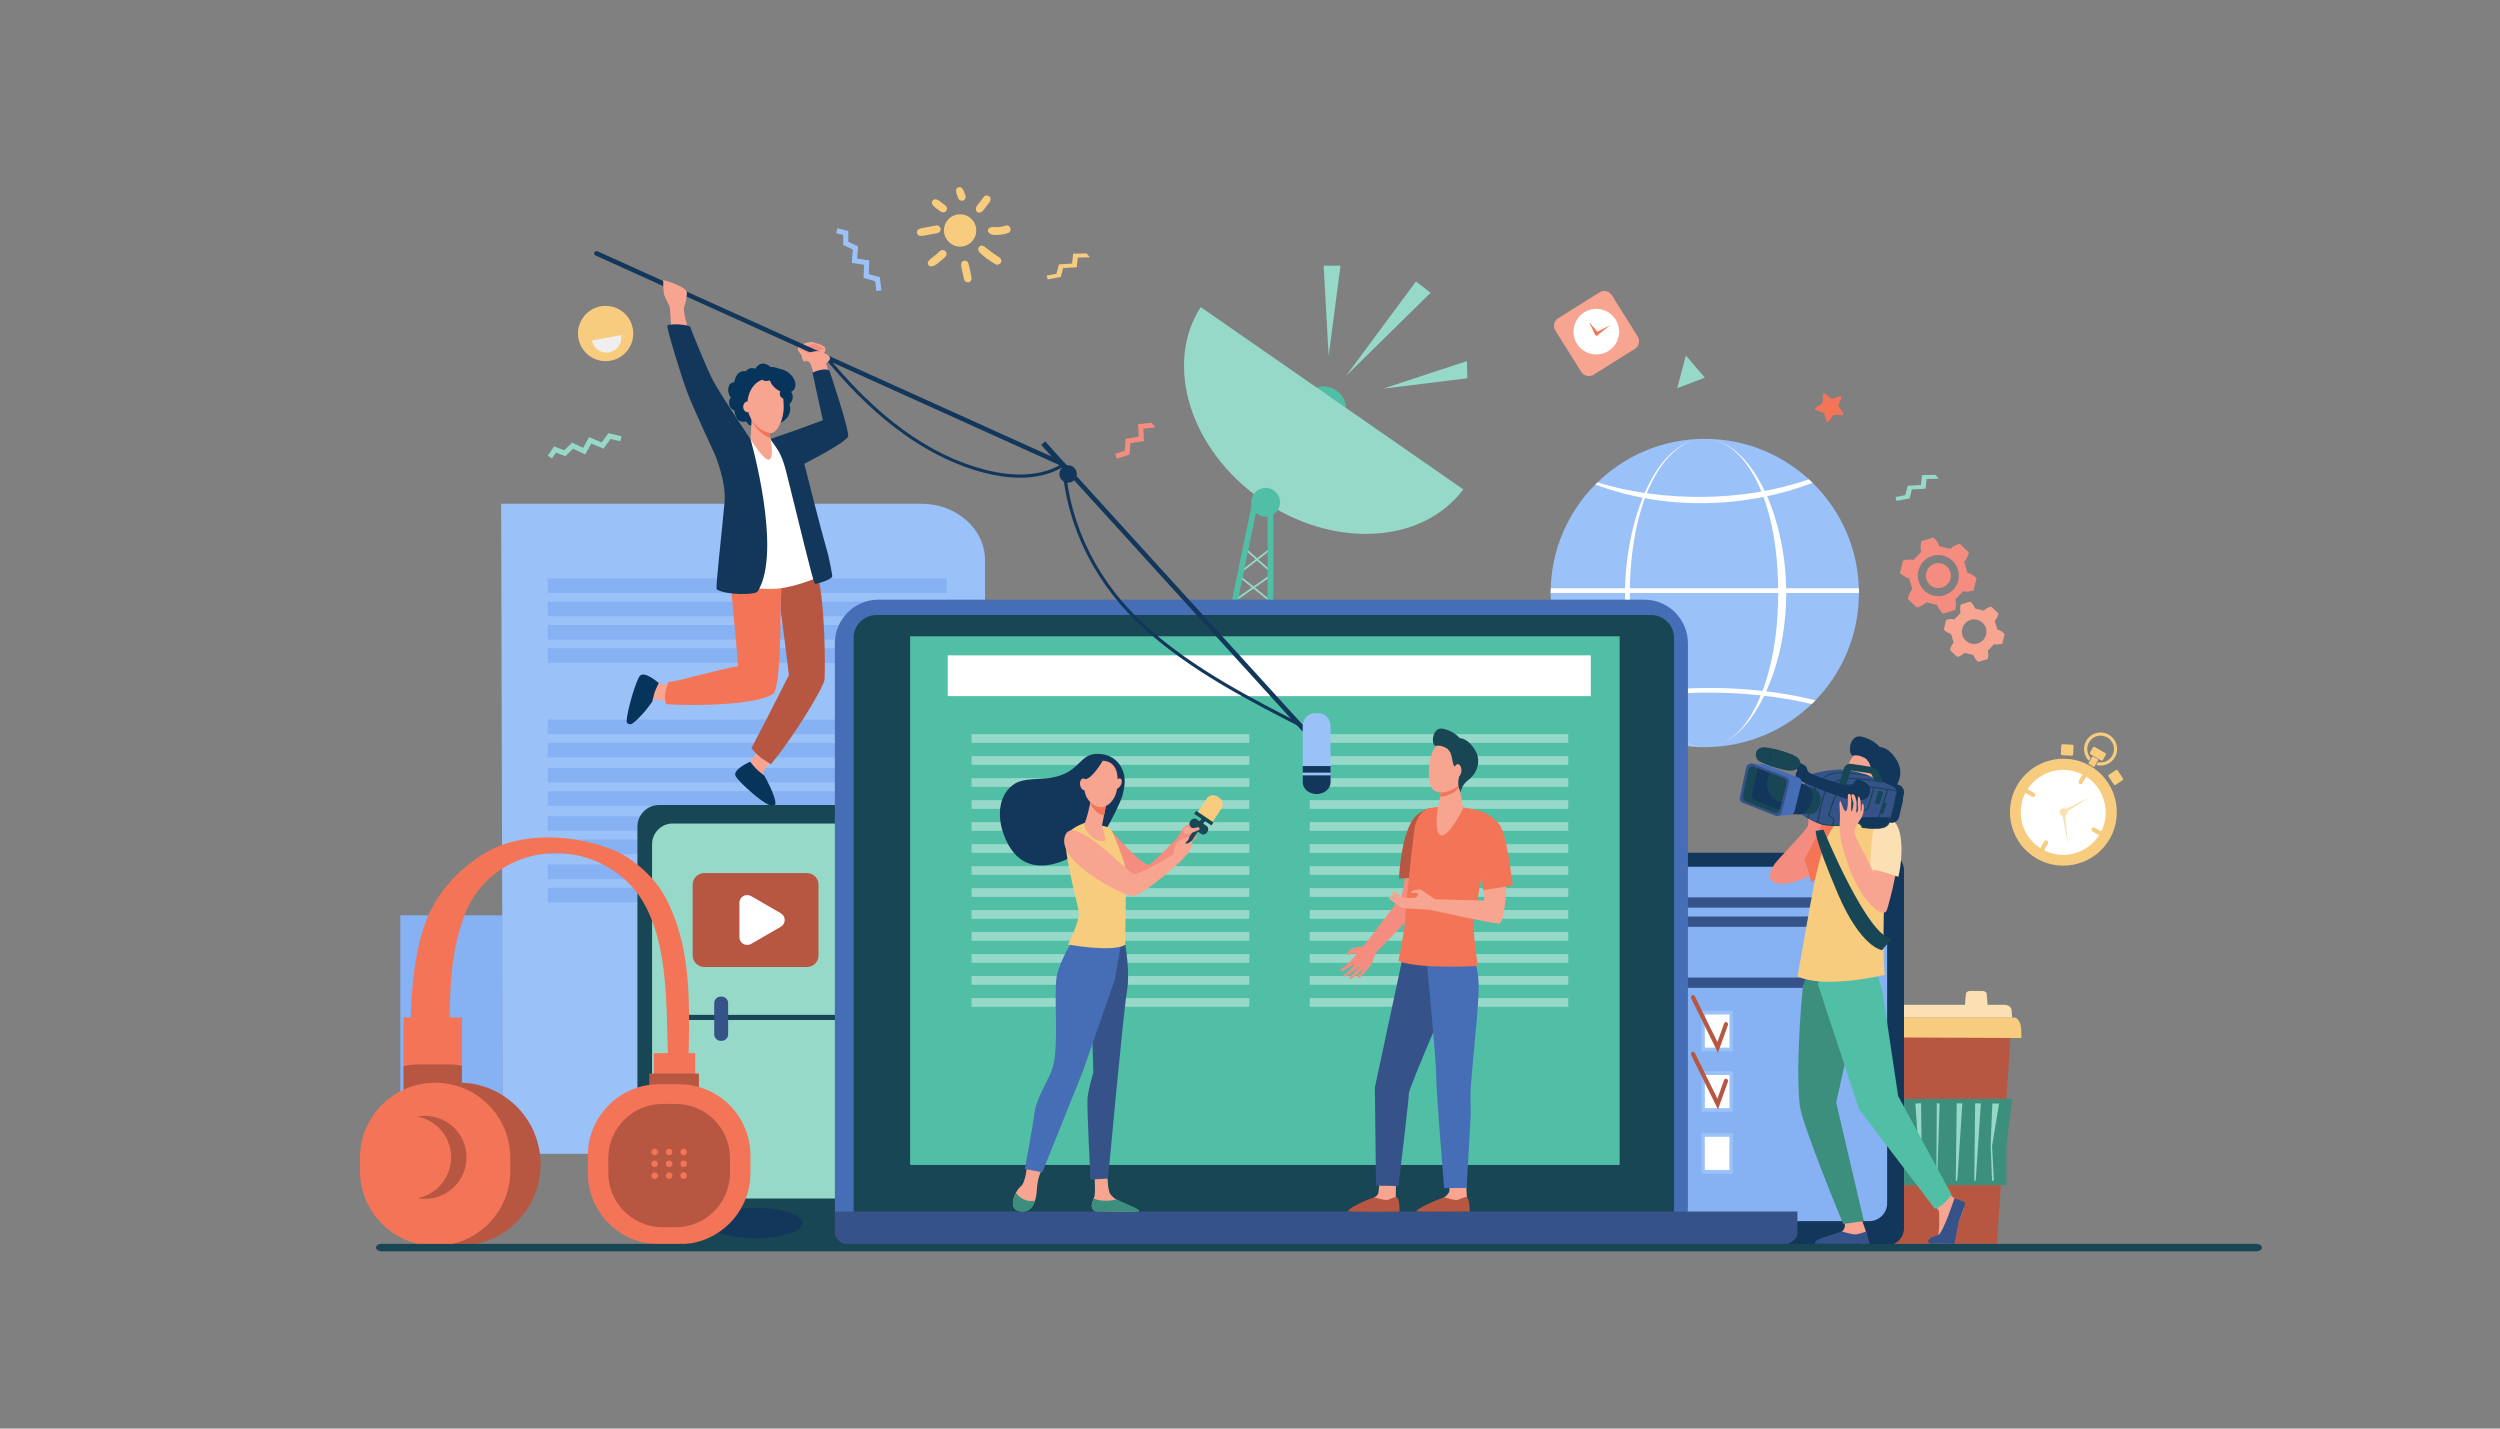 <?xml version="1.0" encoding="UTF-8"?> <!-- Generator: Adobe Illustrator 25.1.0, SVG Export Plug-In . SVG Version: 6.00 Build 0) --> <svg xmlns="http://www.w3.org/2000/svg" xmlns:xlink="http://www.w3.org/1999/xlink" version="1.2" id="Layer_1" x="0px" y="0px" viewBox="0 0 3500 2000" overflow="visible" xml:space="preserve"><rect x="0" y="0" width="3500" height="2000" fill="#808080" stroke="none"/> <g> <g> <g> <polygon fill="#B75742" points="2795.8,1741.3 2640,1741.3 2619.6,1430.7 2816.1,1430.7 "></polygon> <polygon fill="#3C8F7C" points="2809,1659.2 2627.7,1659.2 2628.3,1607 2619.6,1538.4 2817,1538.4 2809,1603.7 "></polygon> <g> <path fill="#F7CC7F" d="M2830,1453.2l-224.3-1l0.6-11.9c0.4-9,4.8-15.8,10-15.8h203.3c5.2,0,9.5,6.9,10,15.8L2830,1453.2z"></path> <path fill="#FAE0B2" d="M2817,1424.5h-199.5l0.7-10.4c0.3-4.1,4.7-7.4,10.1-7.4h177.8c5.4,0,9.8,3.2,10.1,7.4L2817,1424.5z"></path> </g> </g> <polygon fill="#96D9C9" points="2639.1,1544.9 2629.7,1544.9 2639.5,1604.3 2637,1653 2639.5,1653 2641.5,1603.1 "></polygon> <polygon fill="#96D9C9" points="2655.2,1544.9 2662.4,1653 2664.4,1653 2663.2,1544.6 "></polygon> <polygon fill="#96D9C9" points="2681.6,1544.9 2688.7,1653 2690.8,1653 2689.5,1544.6 "></polygon> <polygon fill="#96D9C9" points="2789.3,1544.9 2798.7,1544.9 2788.9,1604.3 2791.4,1653 2788.9,1653 2786.9,1603.1 "></polygon> <polygon fill="#96D9C9" points="2773.2,1544.9 2766,1653 2764,1653 2765.2,1544.6 "></polygon> <polygon fill="#96D9C9" points="2747.3,1544.9 2740.2,1653 2738.1,1653 2739.4,1544.6 "></polygon> <polygon fill="#96D9C9" points="2715.5,1544.9 2711.9,1653 2710.9,1653 2711.5,1544.6 "></polygon> <path fill="#FAE0B2" d="M2783.5,1416.4h-33.4l2.2-25.3c0.2-2.2,2.9-3.8,6.2-3.8h16.6c3.3,0,6,1.7,6.2,3.8L2783.5,1416.4z"></path> </g> <g> <polygon fill="#96D9C9" points="1737.1,802.2 1759.8,784.8 1778.4,801.3 1780.1,799.5 1761.8,783.2 1780,769.2 1778.5,767.2 1759.9,781.5 1743.9,767.3 1742.2,769.2 1757.9,783.1 1735.6,800.2 "></polygon> <polygon fill="#96D9C9" points="1778.5,804.6 1754.9,821 1736.2,806 1734.7,808 1752.7,822.5 1728.3,839.4 1729.7,841.5 1754.8,824.1 1777.6,842.4 1779.1,840.5 1756.9,822.6 1780,806.7 "></polygon> </g> <g> <circle fill="#9BC1F9" cx="2386.7" cy="830.2" r="215.8"></circle> <path fill="#FFFFFF" d="M2500.7,830.2c0,22.1-1.9,44.2-5.9,65.9c-10,56.5-43.6,140.4-100,149.3 c-71.1,10.2-119.7-107.1-119.8-215.2c0.1-89.3,35.7-204.6,103.5-215.2C2445.2,605.5,2500.7,714.5,2500.7,830.2z M2489.5,830.2 c-0.1-191.1-94.6-262.4-157.9-185.1c-37.8,45.8-49.9,125.5-49.9,185.1c0,101.8,36.2,214.9,105.1,215.8c2.7,0,5.4-0.2,8.1-0.6 c56.7-9.1,82.4-92.2,90.4-150.8C2488.2,873.3,2489.5,851.7,2489.5,830.2z"></path> <path fill="#FFFFFF" d="M2537.6,676c-1.7-1.7-3.4-3.3-5.2-4.9c-92.4,32.1-204.9,32-296,4.3c-1,1-2,1.9-2.9,2.9 c1.3,0.5,2.9,1.1,4.7,1.7c-0.2-0.1,34.1,13.3,78.9,19.9c55,8.1,117,5.8,177.4-10.1c11.3-3,6.6-1.7,22.8-6.7 c-0.1,0,1.4-0.5,13.5-4.6C2530.7,678.5,2533.2,677.7,2537.6,676z"></path> <path fill="#FFFFFF" d="M2343.6,965c-39.1,3-75.7,9.6-108.4,18.9c1.4,1.4,2.8,2.7,4.2,4c66.3-16.9,146.6-23,226.8-14.2 c24.6,2.7,48.2,6.7,70.3,12c1.8-1.7,3.6-3.5,5.3-5.3C2483,965.9,2413.9,959.8,2343.6,965z"></path> <path fill="#FFFFFF" d="M2171.1,823.6c-0.1,2.2-0.1,4.4-0.1,6.6h431.6c0-2.2,0-4.4-0.1-6.6H2171.1z"></path> </g> <g> <circle fill="#50BFA5" cx="1853.1" cy="572.4" r="31.3"></circle> <path fill="#96D9C9" d="M1766.2,699.6c99.8,69.3,225,62.4,282.4-14.5L1681,429.9C1629,510.7,1666.3,630.3,1766.2,699.6z"></path> <circle fill="#50BFA5" cx="1771.9" cy="703.2" r="20.2"></circle> <g> <polygon fill="#50BFA5" points="1716.4,920.9 1708.5,919.2 1754.9,694.8 1782.6,694.8 1782.6,920.1 1774.6,920.1 1774.6,702.9 1761.4,702.9 "></polygon> </g> </g> <g> <path fill="#86B1F2" d="M560.4,1281.5v289.4c0,24.5,32.1,44.4,71.7,44.4c39.6,0,71.7-19.9,71.7-44.4v-289.4H560.4z"></path> <g> <path fill="#9BC1F9" d="M632.1,1615.4h-15.7v-1.7C621.4,1614.7,626.7,1615.4,632.1,1615.4z"></path> <path fill="#9BC1F9" d="M703.8,1546.2c0-14.4-2.2-841-2.2-841h588c49.4,0,89.4,35.3,89.4,78.8v693c0,76.4-64.2,138.3-143.4,138.3 H632.1C671.7,1615.4,703.8,1584.4,703.8,1546.2z"></path> </g> <rect x="766.9" y="809.8" fill="#86B1F2" width="558.6" height="20.4"></rect> <rect x="766.9" y="842.4" fill="#86B1F2" width="558.6" height="20.4"></rect> <rect x="766.9" y="875" fill="#86B1F2" width="558.6" height="20.4"></rect> <rect x="766.9" y="907.6" fill="#86B1F2" width="558.6" height="20.4"></rect> <rect x="766.9" y="1007.4" fill="#86B1F2" width="558.6" height="20.4"></rect> <rect x="766.9" y="1040" fill="#86B1F2" width="558.6" height="20.4"></rect> <rect x="766.9" y="1075" fill="#86B1F2" width="558.6" height="20.4"></rect> <rect x="766.9" y="1107.6" fill="#86B1F2" width="558.6" height="20.4"></rect> <rect x="766.9" y="1142.7" fill="#86B1F2" width="558.6" height="20.4"></rect> <rect x="766.9" y="1175.3" fill="#86B1F2" width="558.6" height="20.4"></rect> <rect x="766.9" y="1210.3" fill="#86B1F2" width="558.6" height="20.4"></rect> <rect x="766.9" y="1242.9" fill="#86B1F2" width="558.6" height="20.4"></rect> </g> <g> <path fill="#13375B" d="M2641,1193.8h-324.8c-13.6,0-24.6,11-24.6,24.6v500.8c0,13.6,11,24.6,24.6,24.6H2641 c13.6,0,24.6-11,24.6-24.6v-500.8C2665.7,1204.9,2654.6,1193.8,2641,1193.8z"></path> <path fill="#86B1F2" d="M2319.8,1238.4v446.2c0,13.8,11.2,25,25,25H2617c13.8,0,25-11.2,25-25v-446.2c0-13.8-11.2-25-25-25h-272.2 C2331,1213.4,2319.8,1224.6,2319.8,1238.4z"></path> <g> <g> <rect x="2382.2" y="1415.1" fill="#9BC1F9" width="43.6" height="56.7"></rect> <rect x="2386.8" y="1420.3" fill="#FFFFFF" width="34.5" height="46.4"></rect> </g> <g> <rect x="2382.2" y="1499.8" fill="#9BC1F9" width="43.6" height="56.7"></rect> <rect x="2386.8" y="1505" fill="#FFFFFF" width="34.5" height="46.4"></rect> </g> <g> <rect x="2382.2" y="1586.4" fill="#9BC1F9" width="43.6" height="56.7"></rect> <rect x="2386.7" y="1591.5" fill="#FFFFFF" width="34.5" height="46.4"></rect> </g> <path fill="#B75742" d="M2368.9,1393.5c1.4-0.9,3.1-0.3,3.9,1.3l31.6,64.1l9.3-26c0.6-1.7,2.3-2.5,3.7-1.8 c1.5,0.7,2.2,2.6,1.6,4.2l-13.8,38.6l-37.5-76C2367,1396.4,2367.5,1394.4,2368.9,1393.5z"></path> <path fill="#B75742" d="M2368.9,1472.8c1.4-0.9,3.1-0.3,3.9,1.3l31.6,64.1l9.3-26c0.6-1.7,2.3-2.5,3.7-1.8 c1.5,0.7,2.2,2.6,1.6,4.2l-13.8,38.6l-37.5-76C2367,1475.7,2367.5,1473.7,2368.9,1472.8z"></path> </g> <rect x="2335" y="1256.3" fill="#355389" width="294.5" height="14.4"></rect> <rect x="2335" y="1283.1" fill="#355389" width="294.5" height="14.4"></rect> <rect x="2332.3" y="1368.6" fill="#355389" width="294.5" height="14.4"></rect> </g> <g> <g> <path fill="#184655" d="M922.7,1743.4h265.1c16.7,0,30.3-13.6,30.3-30.3v-555.8c0-16.7-13.6-30.3-30.3-30.3H922.7 c-16.7,0-30.3,13.6-30.3,30.3v555.8C892.4,1729.8,906,1743.4,922.7,1743.4z"></path> <path fill="#96D9C9" d="M1202.4,1648.9v-467c0-16-13-29-29-29H941.9c-16,0-29,13-29,29v467c0,16,13,29,29,29h231.4 C1189.4,1677.8,1202.4,1664.9,1202.4,1648.9z"></path> <ellipse fill="#13375B" cx="1057.7" cy="1712.3" rx="65.9" ry="21.2"></ellipse> </g> <path fill="#B75742" d="M1129.7,1353.8H985.9c-9,0-16.2-7.3-16.2-16.2v-99.1c0-9,7.3-16.2,16.2-16.2h143.8c9,0,16.2,7.3,16.2,16.2 v99.1C1146,1346.5,1138.7,1353.8,1129.7,1353.8z"></path> <rect x="936.5" y="1420.8" fill="#184655" width="246.9" height="7.2"></rect> <path fill="#355389" d="M1010.2,1457.2h-1.1c-5.1,0-9.2-4.1-9.2-9.2v-43.6c0-5.1,4.1-9.2,9.2-9.2h1.1c5.1,0,9.2,4.1,9.2,9.2v43.6 C1019.5,1453.1,1015.3,1457.2,1010.2,1457.2z"></path> <path fill="#FFFFFF" d="M1093.2,1278.6l-41.7-24.1c-7.2-4.2-16.3,1-16.3,9.4v48.2c0,8.3,9,13.6,16.3,9.4l41.7-24.1 C1100.4,1293.2,1100.4,1282.8,1093.2,1278.6z"></path> </g> <g> <path fill="#466EB6" d="M2301.8,1751H1230c-33.8,0-61.2-27.4-61.2-61.2V900.7c0-33.8,27.4-61.2,61.2-61.2h1071.9 c33.8,0,61.2,27.4,61.2,61.2v789.1C2363,1723.6,2335.6,1751,2301.8,1751z"></path> <path fill="#184655" d="M2311.5,1723.5H1227.2c-17.8,0-32.2-14.4-32.2-32.2V893.2c0-17.8,14.4-32.2,32.2-32.2h1084.3 c17.8,0,32.2,14.4,32.2,32.2v798.1C2343.7,1709.1,2329.3,1723.5,2311.5,1723.5z"></path> <path fill="#355389" d="M1168.8,1696.1v30.9c0,13.2,28.5,24,63.6,24h1220.4c35.1,0,63.6-10.7,63.6-24v-30.9H1168.8z"></path> <rect x="1274.2" y="890.8" fill="#50BFA5" width="993.3" height="740.1"></rect> <rect x="1326.8" y="917.5" fill="#FFFFFF" width="900.3" height="57.1"></rect> <rect x="1360.2" y="1027.8" fill="#96D9C9" width="388.9" height="12.2"></rect> <rect x="1833.6" y="1027.8" fill="#96D9C9" width="362" height="12.2"></rect> <rect x="1360.2" y="1058.6" fill="#96D9C9" width="388.9" height="12.2"></rect> <rect x="1833.6" y="1058.6" fill="#96D9C9" width="362" height="12.2"></rect> <rect x="1360.2" y="1089.4" fill="#96D9C9" width="388.9" height="12.2"></rect> <rect x="1833.6" y="1089.4" fill="#96D9C9" width="362" height="12.2"></rect> <rect x="1360.2" y="1120.2" fill="#96D9C9" width="388.9" height="12.2"></rect> <rect x="1833.6" y="1120.2" fill="#96D9C9" width="362" height="12.2"></rect> <rect x="1833.6" y="1151" fill="#96D9C9" width="362" height="12.2"></rect> <rect x="1360.2" y="1151" fill="#96D9C9" width="388.9" height="12.2"></rect> <rect x="1360.2" y="1181.8" fill="#96D9C9" width="388.9" height="12.2"></rect> <rect x="1833.6" y="1181.8" fill="#96D9C9" width="362" height="12.2"></rect> <rect x="1360.2" y="1212.6" fill="#96D9C9" width="388.9" height="12.2"></rect> <rect x="1833.6" y="1212.6" fill="#96D9C9" width="362" height="12.2"></rect> <rect x="1360.2" y="1243.4" fill="#96D9C9" width="388.9" height="12.2"></rect> <rect x="1833.6" y="1243.4" fill="#96D9C9" width="362" height="12.2"></rect> <rect x="1360.2" y="1274.1" fill="#96D9C9" width="388.9" height="12.2"></rect> <rect x="1833.6" y="1274.1" fill="#96D9C9" width="362" height="12.2"></rect> <rect x="1360.2" y="1304.9" fill="#96D9C9" width="388.9" height="12.2"></rect> <rect x="1833.6" y="1304.9" fill="#96D9C9" width="362" height="12.2"></rect> <rect x="1833.6" y="1335.7" fill="#96D9C9" width="362" height="12.2"></rect> <rect x="1360.2" y="1335.7" fill="#96D9C9" width="388.9" height="12.2"></rect> <rect x="1360.2" y="1366.5" fill="#96D9C9" width="388.9" height="12.2"></rect> <rect x="1833.6" y="1366.5" fill="#96D9C9" width="362" height="12.2"></rect> <rect x="1833.6" y="1397.3" fill="#96D9C9" width="362" height="12.2"></rect> <rect x="1360.2" y="1397.3" fill="#96D9C9" width="388.9" height="12.2"></rect> </g> <path fill="#F47458" d="M2542,574c-0.6-0.2-1-0.7-1.1-1.4c-0.1-0.6,0.2-1.3,0.7-1.6l10.2-6.7l0.2-12.2c0-0.6,0.4-1.2,1-1.5 s1.3-0.2,1.8,0.2l9.5,7.6l11.7-3.5c0.6-0.2,1.3,0,1.7,0.5s0.6,1.1,0.3,1.7l-4.3,11.4l7,10c0.4,0.5,0.4,1.2,0.1,1.8 c-0.3,0.6-0.9,0.9-1.5,0.9l-12.2-0.5l-7.3,9.7c-0.4,0.5-1,0.8-1.6,0.6c-0.6-0.1-1.1-0.6-1.3-1.2l-3.2-11.7L2542,574z"></path> <polygon fill="#96D9C9" points="775.8,624.9 789.9,630.4 801,619.7 816.4,627 824.7,611.9 842.4,619.4 851.8,606.5 870.1,610.8 868.4,617.8 854.8,614.5 844.9,628.1 827.8,620.9 819.3,636.2 802.4,628.2 791.5,638.6 778.4,633.6 772.7,641.9 766.9,637.9 "></polygon> <polygon fill="#9BC1F9" points="1187.7,323.3 1187.5,338.4 1201.4,345.1 1200,362 1217,364.6 1216.3,383.8 1231.7,388 1234,406.6 1227,407.5 1225.2,393.6 1209,389.1 1209.7,370.6 1192.4,368.1 1193.9,349.4 1180.4,342.9 1180.5,328.9 1170.7,326.5 1172.4,319.6 "></polygon> <g> <path fill="#F7CC7F" d="M1321.6,324.2c-0.9-12.5,8.5-23.3,21-24.1c12.5-0.9,23.3,8.5,24.1,21c0.9,12.5-8.5,23.3-21,24.1 C1333.3,346.1,1322.5,336.6,1321.6,324.2z"></path> <g> <path fill="#F7CC7F" d="M1360,388.1c-1.4-6.6-2.2-13.6-4.4-19.9c-1.9-5.4-10.4-3.8-10,2.1c0.5,7.2,2.8,14.4,4.3,21.4 c0.6,2.8,4.4,4.2,6.9,3.3C1359.7,393.9,1360.6,391,1360,388.1L1360,388.1z"></path> </g> <g> <path fill="#F7CC7F" d="M1398.8,360.1c-7.5-4.4-14-9.9-21-15.1c-5.4-4.1-11.2,2.9-6.8,7.8c6.4,7,14.8,12.4,22.9,17.2 c2.6,1.5,6.1,0,7.4-2.5C1402.7,364.6,1401.4,361.6,1398.8,360.1L1398.8,360.1z"></path> </g> <g> <path fill="#F7CC7F" d="M1384.6,319.5c-1.7,1.4-2,3.3-1,5.2c2.5,4.6,9,4.4,13.6,4.2c4.8-0.2,9.5-1.1,14.1-2.7 c6.7-2.3,3.1-12.6-3.6-10.3C1394.5,320.4,1389.5,315.6,1384.6,319.5z"></path> </g> <g> <path fill="#F7CC7F" d="M1377.4,275.5c-6.6,9.6-12,12.9-11.1,18.2c0.5,3.1,2.9,4.6,5.9,3.9c3.5-0.8,5.5-4.6,7.6-7.2 c2-2.5,4-5.1,5.8-7.7c1.6-2.4,1.9-5.6-0.5-7.7C1383,273.2,1379,273.1,1377.4,275.5L1377.4,275.5z"></path> </g> <g> <path fill="#F7CC7F" d="M1351.7,273.8c-2.1-5.8-2.6-8-5.3-10.7c-2.4-2.4-7.4-0.9-7.7,2.6c-0.4,4.1,0.5,5.6,2.7,11.7 c1,2.8,4.2,4.3,7,3.4C1351.1,279.9,1352.7,276.6,1351.7,273.8L1351.7,273.8z"></path> </g> <g> <path fill="#F7CC7F" d="M1324,288c-9.5-7.2-11.4-9.2-15.2-8.9c-2.2,0.2-4.6,2.3-4.2,4.8c0.9,4.6,3.5,5.8,12.3,12.2 c2.3,1.7,5.6,1.8,7.6-0.5C1326.3,293.5,1326.3,289.7,1324,288L1324,288z"></path> </g> <g> <path fill="#F7CC7F" d="M1285.8,321.1c-3.7,2-2.2,8.5,1.8,9c3.9,0.5,5.4-0.1,24.2-3.6c2.9-0.5,5.3-2.7,5.1-5.8 c-0.2-2.7-2.9-5.6-5.8-5.1C1291.5,319.1,1289.6,319.1,1285.8,321.1z"></path> </g> <g> <path fill="#F7CC7F" d="M1315.4,351.9c-10.3,10-11.8,8.2-15.9,14.4c-1.9,2.8,1.2,7.3,4.5,6.7c4.2-0.8,5.3-1.5,10.7-5.8 c3.2-2.5,6.2-5.2,9.1-8c2.2-2.1,1.6-6-0.5-7.8C1320.8,349.3,1317.5,349.8,1315.4,351.9L1315.4,351.9z"></path> </g> </g> <polygon fill="#F48C7F" points="1612,591.8 1593.3,593.9 1594.2,611.3 1575.9,614.3 1574.7,631 1561.3,635.4 1563.6,642.2 1581.4,636.3 1582.6,620.4 1601.6,617.4 1600.7,600.2 1617.6,598.3 "></polygon> <polygon fill="#F7CC7F" points="1521.1,354.7 1502.4,355.2 1501,369 1482.5,370.1 1479.1,383.2 1465.4,385.8 1466.7,391.2 1485.1,387.7 1488.3,375.3 1507.5,374.2 1508.9,360.6 1525.9,360.2 "></polygon> <polygon fill="#96D9C9" points="2709.4,664.7 2690.7,665.2 2689.3,679 2670.8,680.1 2667.4,693.2 2653.7,695.8 2655,701.2 2673.4,697.8 2676.6,685.3 2695.8,684.2 2697.2,670.6 2714.2,670.2 "></polygon> <polygon fill="#96D9C9" points="2360.3,497.8 2348.1,543.4 2386.8,528.7 "></polygon> <g> <path fill="#F7CC7F" d="M2851.5,1202c-35.8-20.5-48.2-66.4-27.7-102.2c20.5-35.8,66.4-48.2,102.2-27.7s48.2,66.4,27.7,102.2 C2933.1,1210.1,2887.3,1222.6,2851.5,1202z"></path> <ellipse transform="matrix(0.206 -0.979 0.979 0.206 1180.685 3729.513)" fill="#F7CC7F" cx="2888.6" cy="1137.2" rx="72.9" ry="72.9"></ellipse> <ellipse fill="#FFFFFF" cx="2888.5" cy="1137.3" rx="59.5" ry="59.5"></ellipse> <path fill="#FFFFFF" d="M2860.6,1186.1c-27-15.5-36.3-50-20.9-77s50-36.3,77-20.9c27,15.5,36.3,50,20.9,77 S2887.6,1201.5,2860.6,1186.1z"></path> <g> <path fill="#F7CC7F" d="M2847.9,1110.2l-8.8-5c-1.4-0.8-3.3-0.3-4.1,1.1s-0.3,3.3,1.1,4.1l8.8,5c1.4,0.8,3.3,0.3,4.1-1.1 S2849.3,1111,2847.9,1110.2z"></path> <path fill="#F7CC7F" d="M2865.9,1176.9c-1.4-0.8-3.3-0.3-4.1,1.1l-5,8.8c-0.8,1.4-0.3,3.3,1.1,4.1c1.4,0.8,3.3,0.3,4.1-1.1l5-8.8 C2867.8,1179.5,2867.3,1177.7,2865.9,1176.9z"></path> <path fill="#F7CC7F" d="M2941.3,1163.8l-8.8-5c-1.4-0.8-3.3-0.3-4.1,1.1s-0.3,3.3,1.1,4.1l8.8,5c1.4,0.8,3.3,0.3,4.1-1.1 C2943.3,1166.5,2942.8,1164.7,2941.3,1163.8z"></path> <path fill="#F7CC7F" d="M2919.5,1083.4c-1.4-0.8-3.3-0.3-4.1,1.1l-5,8.8c-0.8,1.4-0.3,3.3,1.1,4.1s3.3,0.3,4.1-1.1l5-8.8 C2921.5,1086.1,2921,1084.2,2919.5,1083.4z"></path> </g> <g> <path fill="#F7CC7F" d="M2952.4,1084.6l9.9-6.5c0.8-0.5,1.9-0.3,2.4,0.5l7.5,11.3c0.5,0.8,0.3,1.9-0.5,2.4l-9.9,6.5 c-0.8,0.5-1.9,0.3-2.4-0.5l-7.5-11.3C2951.4,1086.3,2951.6,1085.2,2952.4,1084.6z"></path> </g> <g> <path fill="#F7CC7F" d="M2902.4,1056.3l0.6-11.8c0.1-1-0.7-1.8-1.7-1.9l-13.6-0.7c-1-0.1-1.8,0.7-1.9,1.7l-0.6,11.8 c-0.1,1,0.7,1.8,1.7,1.9l13.6,0.7C2901.5,1058,2902.4,1057.2,2902.4,1056.3z"></path> </g> <g> <path fill="#F7CC7F" d="M2926.6,1056c-0.8-0.5-1.1-1.5-0.6-2.3l4.2-7.4c0.5-0.8,1.5-1.1,2.3-0.6l15.1,8.7 c0.8,0.5,1.1,1.5,0.6,2.3l-4.2,7.4c-0.5,0.8-1.5,1.1-2.3,0.6L2926.6,1056z"></path> <path fill="#F7CC7F" d="M2926.9,1061.1c-5.2-5.9-6.4-14.6-2.3-21.8c5.2-9,16.6-12.1,25.6-6.9s12.1,16.6,6.9,25.6 c-4.1,7.2-12.3,10.6-20,9l-2.3,4c9.9,2.7,20.8-1.5,26.1-10.8c6.4-11.1,2.5-25.3-8.6-31.6c-11.1-6.4-25.3-2.5-31.6,8.6 c-5.3,9.3-3.5,20.8,3.8,28L2926.9,1061.1z"></path> <path fill="#F7CC7F" d="M2926.7,1070.9c1.8,1,3.5,2.1,5.1,3.2l6.1-10.7l-8.3-4.8l-6,10.5 C2924.6,1069.7,2925.7,1070.3,2926.7,1070.9z"></path> </g> <g> <path fill="#FAE0B2" d="M2893.6,1139.8c-1.5,2.6-4.9,3.5-7.5,2s-3.5-4.9-2-7.5s4.9-3.5,7.5-2 C2894.2,1133.8,2895.1,1137.1,2893.6,1139.8z"></path> <path fill="#FAE0B2" d="M2928,1114.4l-38.2,24.3c-1,0.6-2.2,0.3-2.9-0.6c-0.6-1-0.3-2.2,0.6-2.9 C2887.7,1135.1,2885.9,1136.1,2928,1114.4z"></path> <path fill="#FAE0B2" d="M2895.2,1182.1l-8.4-44.5c-0.2-1.1,0.5-2.2,1.6-2.4c1.1-0.2,2.2,0.5,2.4,1.6 C2890.8,1137,2890.6,1135,2895.2,1182.1z"></path> <path fill="#FAE0B2" d="M2890.7,1138.2c-0.6,1.1-2,1.4-3.1,0.8s-1.4-2-0.8-3.1c0.6-1.1,2-1.4,3.1-0.8 S2891.4,1137.1,2890.7,1138.2z"></path> </g> </g> <g> <path fill="#F48C7F" d="M2673.1,810.7c-0.2-0.7-0.8-1.3-1.6-1.4c-3.7-0.6-9-4.7-11.5-7.1l4.1-17.3c3.3-1,9.8-2.2,13.4-1.1 c0.7,0.2,1.5,0,2-0.5l9.6-10.1c0.5-0.6,0.7-1.4,0.4-2.1c-1.3-3.5-0.4-10.1,0.4-13.5l17-5.1c2.5,2.3,6.9,7.4,7.7,11 c0.2,0.7,0.7,1.3,1.5,1.5l13.6,3.2c0.7,0.2,1.5-0.1,2-0.7c2.4-2.9,8.6-5.5,11.8-6.4l12.9,12.2c-0.8,3.3-3,9.6-5.7,12.2 c-0.6,0.5-0.8,1.3-0.6,2l4,13.4c0.2,0.7,0.8,1.3,1.6,1.4c3.7,0.6,9,4.7,11.5,7.1l-4.1,17.3c-3.3,1-9.8,2.2-13.4,1.2 c-0.7-0.2-1.5,0-2,0.5l-9.6,10.1c-0.5,0.6-0.7,1.4-0.4,2.1c1.3,3.5,0.4,10.1-0.4,13.5l-17,5.1c-2.5-2.3-6.9-7.4-7.7-11 c-0.2-0.7-0.7-1.3-1.5-1.5l-13.6-3.2c-0.7-0.2-1.5,0.1-2,0.7c-2.4,2.9-8.6,5.5-11.8,6.4l-12.9-12.2c0.8-3.3,3-9.6,5.7-12.2 c0.6-0.5,0.8-1.3,0.6-2L2673.1,810.7z M2709.6,822.9c9.4,2.2,18.8-3.6,21.1-13c2.2-9.4-3.6-18.8-13-21.1 c-9.4-2.2-18.8,3.6-21.1,13C2694.4,811.2,2700.2,820.6,2709.6,822.9z M2707,833.8c15.4,3.7,30.9-5.9,34.6-21.3 s-5.9-30.9-21.3-34.6c-15.4-3.7-30.9,5.9-34.6,21.3C2682.1,814.6,2691.6,830.1,2707,833.8z"></path> <path fill="#F7A491" d="M2749.6,914.7c0.4-0.5,1-0.7,1.6-0.5l10.8,2.6c0.6,0.1,1,0.6,1.2,1.2c0.7,2.9,4.1,6.9,6.1,8.7l13.5-4 c0.7-2.6,1.3-7.9,0.3-10.7c-0.2-0.6-0.1-1.2,0.3-1.6l7.6-8c0.4-0.4,1-0.6,1.6-0.4c2.8,0.9,8-0.1,10.6-0.9l3.3-13.7 c-1.9-1.9-6.2-5.1-9.1-5.6c-0.6-0.1-1.1-0.5-1.3-1.1l-3.2-10.6c-0.2-0.6,0-1.2,0.4-1.6c2.2-2,3.9-7,4.5-9.7l-10.2-9.7 c-2.6,0.7-7.5,2.8-9.4,5.1c-0.4,0.5-1,0.7-1.6,0.5l-10.8-2.6c-0.6-0.1-1-0.6-1.2-1.2c-0.7-2.9-4.1-6.9-6.1-8.7l-13.5,4 c-0.7,2.6-1.3,7.9-0.3,10.7c0.2,0.6,0.1,1.2-0.3,1.6l-7.6,8c-0.4,0.4-1,0.6-1.6,0.4c-2.8-0.9-8,0.1-10.6,0.9l-3.3,13.7 c1.9,1.9,6.2,5.1,9.1,5.6c0.6,0.1,1.1,0.5,1.3,1.1l3.2,10.6c0.2,0.6,0,1.2-0.4,1.6c-2.2,2-3.9,7-4.5,9.7l10.2,9.7 C2742.8,919,2747.7,916.9,2749.6,914.7z M2759.9,901.1c-9.3-2.2-15-11.5-12.8-20.7c2.2-9.3,11.5-15,20.7-12.8 c9.3,2.2,15,11.5,12.8,20.7S2769.2,903.3,2759.9,901.1z"></path> </g> <g> <path fill="#F7A491" d="M2288.8,488.4l-57.8,36.2c-5.9,3.7-13.6,1.9-17.3-4l-36.2-57.8c-3.7-5.9-1.9-13.6,4-17.3l57.8-36.2 c5.9-3.7,13.6-1.9,17.3,4l36.2,57.8C2296.4,477,2294.7,484.7,2288.8,488.4z"></path> <path fill="#FFFFFF" d="M2261.9,447.4c9.4,15,4.8,34.7-10.1,44s-34.7,4.8-44-10.1c-9.4-15-4.8-34.7,10.1-44 C2232.8,427.9,2252.5,432.4,2261.9,447.4z"></path> <path fill="#F47458" d="M2224.7,450.8l12.6,14.7c0.9,1.1,0.8,2.7-0.3,3.6s-2.7,0.8-3.6-0.3c-0.1-0.2-0.3-0.4-0.4-0.6L2224.7,450.8 z"></path> <path fill="#F47458" d="M2234.2,465.6l20.1-10.4l-17.8,14.1c-1,0.8-2.4,0.6-3.1-0.4c-0.8-1-0.6-2.4,0.4-3.1 C2233.9,465.7,2234.1,465.6,2234.2,465.6z"></path> </g> <g> <path fill="#F7CC7F" d="M885.9,459.8c4,21.3-10.2,41.8-31.8,45.3c-20.3,3.3-39.8-10-44.1-30.1c-4.5-21.3,9.4-42.1,30.7-46.1 C861.8,425,882,438.8,885.9,459.8z"></path> <path fill="#EFEFEF" d="M828.8,476.8c2.1,11.2,12.9,18.6,24.2,16.5c11.2-2.1,18.6-12.9,16.5-24.2L828.8,476.8z"></path> </g> <g> <path fill="#F7A491" d="M1136,478.7c0,0,20.1,3.9,19.6,10c-0.3,3.2-2,11.4-2,11.4l9.7,29.4l-22.3,4.4c0,0-3.2-21.2-7.8-26.7 c-0.8-1-2.5-0.8-3.9-2c-4.7-4-11.5-13.1-12.1-15.1C1114.5,481.1,1136,478.7,1136,478.7z"></path> <path fill="#F48C7F" d="M1122.4,488.3l-3,1.8c0,0,4-0.1,9.2,2.5s6,3.3,6,3.3s2.5-1.9,5.3-3c3.1-1.2,6.6-2.1,12.1-3.4 c5.9-1.3-12.6-8.6-12.6-8.6L1122.4,488.3z"></path> <g> <path fill="#13375B" d="M1825.1,1024.2c-0.9,0-1.8-0.4-2.4-1.1l-337.3-370.9L833.8,357.7c-1.6-0.7-2.4-2.7-1.6-4.3 c0.7-1.6,2.7-2.4,4.3-1.6l652.8,295.1l0.5,0.5l337.7,371.4c1.2,1.3,1.1,3.4-0.2,4.6C1826.6,1024,1825.8,1024.2,1825.1,1024.2z"></path> </g> <path fill="#F7A491" d="M928.5,392c0,0-0.3,16.8,2,22.4c1.2,3,7.2,15.3,7.2,15.3l2.1,30.8l23-2.7c0,0-7.4-22.3-4.7-28.9 c2.2-5.2,3.6-16.1,3.6-18.9C961.4,400.7,928.5,392,928.5,392z"></path> <path fill="#07345A" d="M1078.7,513.9c0,0-12-12.6-21.6,2.7c0,0-7.4-4.2-12.6,3.3c0,0-13.4-4-16.7,16c0,0-6.9-1.3-7.8,6.9 c-0.9,8.2,3.3,13.7,3.3,13.7s-3.9,2.9-2.1,10.5c1.5,6.4,6.8,7.4,6.8,7.4s1.4,10.8,6.1,14.1s11.1,1.7,11.1,1.7s1.7,5.9,7.2,5.3 c5.5-0.5,12.2-5.7,18.4-3.4c6.1,2.3,22-0.1,22-0.1s17.8-7.9,12.5-26.2c0,0,9.4-8.5,1.2-18.6c0,0,6-15.9-5.9-25.3 C1088.6,512.5,1078.7,513.9,1078.7,513.9z"></path> <path fill="#F7A491" d="M945.5,960c0,0-20.7-2.4-24.1-4c-3.4-1.7-20.8,14.9-17.3,23.2c1.9,4.7,8.1,4.1,8.1,4.1l5-4.8l26.2,5.5 L945.5,960z"></path> <path fill="#F7A491" d="M1063.4,1047c0,0-10.9,17.7-13.8,20.1c-3,2.4,4.7,25.1,13.7,25.5c5.1,0.2,7.1-5.6,7.1-5.6l-2.3-6.5 l16-21.4L1063.4,1047z"></path> <path fill="#07345A" d="M1050.2,1066.4c0,0,6.2,8,9.7,11.1c4.4,4.1,10,8.1,10,8.1s6.4,11.6,8.1,15.6c3.9,9,8.2,19,7.6,24.1 c-0.2,1.6-3.8,3.3-6.9,2.4c-12.6-3.9-44.8-33.4-48.9-41.3C1025.2,1077.4,1050.2,1066.4,1050.2,1066.4z"></path> <path fill="#B75742" d="M1142.2,796.6c-1.2-3.3-2.3-6.3-3.4-9.2c-13.4,2.9-28.6,6.1-44.1,9.5l-1.9,57.1c0-4.4,11.7,91.1,11.7,91.1 s-31.8,63.2-52.5,102.3c8.5,10.6,15,15.2,27.3,22.5c32.1-38.5,73.2-106.4,75-118.2C1155.3,944.9,1156.2,835.9,1142.2,796.6z"></path> <path fill="#F47458" d="M1022.5,813.1c3.6,39.6,9.7,99.5,10.8,119.7c-25.6,3.7-86.1,21.9-97.3,21.9c-4.3,9.6-6.6,21.2-3.7,30.7 c0.6,1.9,119.3,5.7,149.9-13.9c8-5.1,10.5-59.8,10.6-117.4l1.9-57.1C1068.7,802.5,1044.9,807.9,1022.5,813.1z"></path> <path fill="#FFFFFF" d="M1107.8,610.3l-29.1,4.4c0,0-22,0.3-27.8,0.4c-0.5,0-23.4,111.5-28.9,153.4c-5.6,41.9-1.3,49.4-1.3,49.4 s38.7,8.7,67.4,6.2c29.8-2.6,63.3-18.7,63.3-18.7s-26.3-78.4-31.3-103.5C1115,676.6,1107.8,610.3,1107.8,610.3z"></path> <path fill="#13375B" d="M1161.4,519.5c0,0,28.9,85.6,25.8,91.9c-4.6,9.2-61.2,37.9-61.2,37.9s23.3,92.8,33.6,128.2 c1,3.6,5.6,26.6,5.6,28.9c0,5-21.7,11.3-24.3,10.9c-2.3-0.3-25.1-97-37.2-144.7c-4.1-16.2-7.3-32.4-16.9-46l-8.4-11.9 c0,0,16.9-6.1,24.4-8.5c11.2-3.7,49.2-17.9,49.2-17.9s-13.3-60.3-14.4-66.1C1137.5,520.5,1158.3,513.7,1161.4,519.5z"></path> <path fill="#13375B" d="M1050.8,615.1c0,0-41.4-61.3-52.9-83.1c-9.4-17.8-30.7-71.3-31.5-74.2c-0.8-2.9-24.7-5.5-32.1-2.2 c-2,0.9,19.6,72.1,28.5,95.3c8.2,21.5,37.4,83.9,37.4,83.9s16.8,38.4,14.2,68c-4.4,49.3-13,120.2-10.9,122.4 c13.1,8.2,54.2,7.9,57.3,2.8C1095.8,771.7,1050.8,615.1,1050.8,615.1z"></path> <path fill="#F7A491" d="M1076.6,599.6l2.2,16.1c0,0,4.9,23.2-1.4,27.6c-6.2,4.5-26.6-28.3-26.6-28.3l2.1-40.8L1076.6,599.6z"></path> <path fill="#F47458" d="M1052.3,587.5c5.2,13.9,17.5,22.5,26.2,25.8l-1.8-13.6l-23.7-25.3L1052.3,587.5z"></path> <path fill="#07345A" d="M1019.7,546.6c0,6.2,3.5,11.2,7.9,11.2c4.4,0,7.9-5,7.9-11.2s-3.5-11.2-7.9-11.2 C1023.2,535.4,1019.7,540.4,1019.7,546.6z"></path> <path fill="#07345A" d="M1043.4,522.4c0,3.6,4.3,6.5,9.6,6.5c5.3,0,9.6-2.9,9.6-6.5s-4.3-6.5-9.6-6.5 C1047.7,516,1043.4,518.9,1043.4,522.4z"></path> <path fill="#F7A491" d="M1067.4,531.5c12.7-4.4,26.2,4.1,28.1,17.1c0.8,5.7,1.6,12.8,1.7,20.6c0.3,18.8-9.4,37.1-17.9,37.1 s-32.1-12.2-33-38.8C1045.9,551,1054.1,536.1,1067.4,531.5z"></path> <path fill="#F7A491" d="M1052.7,569.6c0,4.1-2.7,7.5-6.1,7.5s-6.1-3.4-6.1-7.5s2.7-7.5,6.1-7.5S1052.7,565.5,1052.7,569.6z"></path> <path fill="#07345A" d="M1104.4,522.1c8.8,7,11.9,17.6,6.9,23.7c-5,6.1-16.2,5.4-25-1.6s-11.9-17.6-6.9-23.7 C1084.4,514.4,1095.6,515.1,1104.4,522.1z"></path> <path fill="#07345A" d="M1081.3,527.9c0,3-3.7,5.5-8.2,5.5s-8.2-2.5-8.2-5.5s3.7-5.5,8.2-5.5 C1077.7,522.4,1081.3,524.8,1081.3,527.9z"></path> <path fill="#07345A" d="M1105.7,551.2c0,3.9-3.1,7.1-7,7.1s-7-3.2-7-7.1c0-3.9,3.1-7.1,7-7.1 C1102.6,544.1,1105.7,547.3,1105.7,551.2z"></path> <path fill="#07345A" d="M922.3,956.3c0,0-4.6,9-6,13.5c-1.8,5.7-3.1,12.5-3.1,12.5s-7.8,10.7-10.7,14c-6.5,7.3-14.5,16-19.3,17.6 c-1.6,0.5-6-0.8-5.9-4.2c0.2-13.2,12.8-56.2,18.3-63.2C901.9,938.2,922.3,956.3,922.3,956.3z"></path> <g> <g> <path fill="#13375B" d="M1828.1,1021.7c-78-39.8-158.7-81-225.3-140.7c-33.6-30.1-60.7-65.1-80.6-104 c-20.4-40.1-32.3-82.6-35.2-126.2l4.5-0.3c5.7,85.7,46.3,166.4,114.3,227.2c66.2,59.3,146.6,100.3,224.4,140L1828.1,1021.7z"></path> </g> <g> <path fill="#13375B" d="M1428.1,668.8c-18.1,0-35.6-3.1-50.2-6.9c-42.9-11.1-85.3-32.7-126-64.1 c-34.5-26.6-67.7-59.9-101.4-101.6l3.5-2.8c72.8,90.1,146.3,143.8,225,164.2c30.6,7.9,74.3,12.8,108.9-8.9l2.4,3.8 C1471.1,664.6,1449.2,668.8,1428.1,668.8z"></path> </g> </g> </g> <polygon fill="#96D9C9" points="1853.1,371.9 1860.1,498.1 1876.7,371.9 "></polygon> <polygon fill="#96D9C9" points="1884.4,526.3 2002.8,409.9 1982.4,394 "></polygon> <polygon fill="#96D9C9" points="1936.4,544.1 2053.7,505.5 2054.3,529.6 "></polygon> <g> <path fill="#F48C7F" d="M1547.2,1178l4.7-19.7c0,0,17.7,20.4,26,28.7c9.3,9.3,25.1,24.8,31.4,23.5c2-0.4,32.6-30.8,36.8-35.2 c5.2-5.4,7.8-12,11.2-16.8c3.4-4.8,13.3-5.3,16.9-4.1c3.5,1.2-7.2,15.2-7.2,15.2s-17.4,20.4-27.5,39.8 c-10.1,19.5-43.8,40.1-47,36.6C1589.2,1242.7,1547.2,1178,1547.2,1178z"></path> <path fill="#13375B" d="M1571.7,1112.9c2.8-12.4,5.5-24.9-1.8-38.5c-5.9-11-16.1-17.4-27.9-18.7c-33.4-3.9-26.3,26.9-73,33.5 c-14.5,2.1-35.4,0.3-47.5,7.5c-21.9,12.9-28.4,44-13.9,77.6c35.6,82.3,128.4,5.6,139.2-10.6 C1554.8,1151.7,1569.9,1120.9,1571.7,1112.9z"></path> <path fill="#F7A491" d="M1437.9,1632.5c0,0-2.4,23.8-8.5,28.2c-6.1,4.4-14.3,20.6-10.2,29.3c1.3,2.7,3.8,4.3,6.7,5.2 c8.6,2.6,17.8-1.8,21.4-9.9c2-4.5,3.8-10.6,4.2-18.2c0.9-19.4,7-29.2,7-29.2L1437.9,1632.5z"></path> <path fill="#F7A491" d="M1532,1642.2c0,0,1.9,24,0.4,31.9c-0.8,4.2-5.5,12.8-3.4,16.7c2.1,3.9,4.6,4.9,4.6,4.9l55.5,0.9 c3,0,1-1.9-1.4-3.6c-4-2.9-7.2-4.8-20-10.9c-0.8-0.4-3.9-2.3-5-2.9c-2.8-1.7-5.6-4.3-7.9-6.9c-4-4.4-4.3-25.5-4.3-25.5 L1532,1642.2z"></path> <path fill="#355389" d="M1575.4,1322.6c0,0,7,39,2.4,64.6s-26.6,262.8-26.6,262.8l-24.5,1.4c0,0-5.1-99.1-4.2-112.9 s8.2-36.8,8.2-36.8l-2.4-80l30.9-105.1L1575.4,1322.6z"></path> <path fill="#466EB6" d="M1503.4,1314.4c0,0-19.3,28.5-23.9,52.2s3.4,96.2-5.5,127.2c-4.8,16.8-22.9,42.6-25.7,64.3 c-2.8,21.7-13.6,78.4-13.6,78.4l24.5,4.8l56.9-141.7l44.6-128l11.4-65.9L1503.4,1314.4z"></path> <path fill="#F7CC7F" d="M1519,1152c0,0-14.6,4.2-24.7,15s14,95.6,15.9,109.4c1.8,13.8-15.1,45.9-15.1,45.9s63.1,11.5,80.2,0.3 c0,0,1.8-99.1,0-108.9s-17.1-49.9-20.8-53.8C1550.9,1155.9,1519,1152,1519,1152z"></path> <g> <path fill="#F48C7F" d="M1674.8,1157c0,0,0.8,14.2-0.3,17c-1.1,2.8-2.6,1-2.9,0.3c-1-2.8-0.7-11.8-0.7-11.8L1674.8,1157z"></path> <path fill="#F48C7F" d="M1667.3,1167.7c0,0,0.1,8.7,1.3,9.9c0.8,0.8,2,0.5,2.6-1.1s-0.1-12.5-0.1-12.5L1667.3,1167.7z"></path> <g> <path fill="#184655" d="M1681.4,1167.3l-13.6-9.1c-2.7-1.8-3.4-5.5-1.6-8.2l1-1.4c1.8-2.7,5.5-3.4,8.2-1.6l13.6,9.1 c2.7,1.8,3.4,5.5,1.6,8.2l-1,1.4C1687.7,1168.4,1684.1,1169.1,1681.4,1167.3z"></path> <g> <path fill="#184655" d="M1644.9,1207.1c-1.3-0.9-1.7-2.7-0.8-4l45.5-68c0.9-1.3,2.7-1.7,4-0.8c1.3,0.9,1.7,2.7,0.8,4l-45.5,68 C1648,1207.6,1646.2,1207.9,1644.9,1207.1z"></path> </g> <path fill="#F7CC7F" d="M1696,1153.1l-20.7-13.9l14.1-21.1c3.3-5,10.1-6.3,15.1-3l2.6,1.8c5,3.3,6.3,10.1,3,15.1L1696,1153.1z"></path> <rect x="1683.1" y="1130.8" transform="matrix(0.556 -0.831 0.831 0.556 -203.668 1909.359)" fill="#184655" width="5.1" height="29.1"></rect> </g> <path fill="#F7A491" d="M1657.2,1161.5c0,0,1.5-3.8,4-4.3c2.6-0.5,6.5,2.7,6.7,2.8c0.2,0.1,5.7-1.1,9.2-1.8 c1.3-0.3,2.6,0.9,2.4,2.2l0,0c-0.1,0.7-0.5,1.3-1.1,1.5c-4,1.8-18.9,8.4-20.7,5.2C1655.6,1163.6,1657.2,1161.5,1657.2,1161.5z"></path> <path fill="#F7A491" d="M1491.9,1168.1c12.8-26.6,86.6,52.2,94.2,55.3c7.6,3,56.6-27.3,56.6-27.3s0.4-9.9,3.9-15 s17.2-11,18.2-8.9c0.9,2.1-4.3,6.7-5.4,8.1c-0.6,0.8-0.5,0.5,0.9,0.7c3.9,0.5,8.4-4.2,8.4-4.2s1.7,9.5-5.3,17.5 s-9.9,11.2-9.9,11.2s-54.5,49.9-68.3,49C1572.2,1253.7,1474.3,1204.6,1491.9,1168.1z"></path> </g> <path fill="#F7A491" d="M1527.5,1118.5c0,0-0.1,0.7-0.4,2c-1.1,6-5.5,26.1-8.5,31.6c-3.6,6.7,12.3,27.9,27.5,25.3 c4.5-0.8-3.8-19.5-3.4-21.5c0.8-3.8,1.8-9,2.9-14.3c0.6-3,1.2-6,1.8-8.9c1.6-8.1,3-14.8,3-14.8L1527.5,1118.5z"></path> <path fill="#F47458" d="M1527.2,1120.5c0.2-1.3,0.4-2,0.4-2l22.8-0.6c0,0-1.3,6.6-3,14.8c-0.6,2.8-1.2,5.9-1.8,8.8 c-3.5-0.5-7.2-2.2-10.9-5.4c-4-3.5-6.7-7.6-8.3-12.1C1526.8,1122.6,1527,1121.4,1527.2,1120.5z"></path> <path fill="#F7A491" d="M1541.3,1065c0,0-9.3,1.3-16.1,9.9c-6.7,8.6-14,35.1,2.7,49.5c16.8,14.4,33.3-1.9,35.8-19.2 C1566.2,1087.8,1565.7,1064.4,1541.3,1065z"></path> <path fill="#F7A491" d="M1569.1,1099.2c-2,3.8-5.4,5.9-7.5,4.7c-2.1-1.2-2.3-5.3-0.3-9.1c2-3.8,5.4-5.9,7.5-4.7 C1571,1091.3,1571.1,1095.4,1569.1,1099.2z"></path> <path fill="#13375B" d="M1544.1,1064.6c0,0-14.4,25.2-24.7,26.4s-11.6,14.6-11.6,14.6s3.7-30.9,13.9-36.9 C1531.9,1062.7,1544.1,1064.6,1544.1,1064.6z"></path> <path fill="#F7A491" d="M1522.8,1097c0.8,4.5-0.8,8.6-3.8,9.2c-2.9,0.6-6-2.6-6.8-7c-0.8-4.5,0.8-8.6,3.8-9.2 C1518.9,1089.4,1522,1092.5,1522.8,1097z"></path> <path fill="#3C8F7C" d="M1449,1681.1c-13.3,2.4-22.2-5.3-26.8-11c-3.4,6.5-5.5,14.6-3,20c2.2,4.7,8.2,6,13.2,6.2 c5.3,0.2,10.3-2.6,13-7.1C1446.7,1686.9,1448,1684.3,1449,1681.1z"></path> <path fill="#3C8F7C" d="M1562.8,1679.2c-14.7,3.7-25.5,1.2-31.6-1.2c-1.6,4.4-3.6,9.8-2.5,13c1.3,3.9,3.3,5.1,5,5.1 c13.4,0.3,49.1,0.5,59.4,0.6c1.4,0,2.2-1.6,1.3-2.7C1591.7,1691,1563.9,1679.9,1562.8,1679.2z"></path> </g> <g> <path fill="#F48C7F" d="M1895.1,1327c10.6-3,10.9-1.1,12.3-1.6c1.6-0.5,14.5-17.6,14.5-17.6s38.3-50.1,40.3-52.9l12.1-64.8 l36.3-0.3c0,0-15.2,70-16.7,73.4c-1.5,3.5-62.2,64.6-67.4,70.2c0,0-3.3,9-5.6,14.6c-2.3,5.6-7.2,9.7-8.1,11.1 c-0.1,0.2-3.5,4.9-9.3,9.4c-5,3.9-2.4-2.2-2.4-2.2s7.8-9,6.9-9.5c-0.7-0.4-4.6,4.8-10.2,9.1c-1.4,1.1-2.8,2.2-4.1,3.2 c-3.4,2.6-6.3,1.2-3.3-2.1c1.1-1.2,2.9-3.1,4.5-4.3c1.7-1.3,2.7-3,3.9-4.3c2.4-2.5,4.2-4.4,4-4.4c-0.2-0.1-0.2-0.9-1.7,0.2 c-1.9,1.4-5.1,5.2-8,7c-1.7,1-5,3.4-5,3.4s-5.8,2.6-6.1,2.3c-1.7-1.6,1.7-4.5,4.1-5.5c1.1-1.5,4.7-3.9,4.7-3.9s5.9-6.5,4.9-7.4 c-0.4-0.4-4.6,3.1-9.3,5.9c-4.4,2.6-9.3,4.4-10.1,3.6c-1.3-1.4,3.2-4.7,3.2-4.7s3.3-2.2,4.3-3c1.2-1,4.6-4.1,4.6-4.1 s11.1-11.5,10-12.3s-4.5-1.8-5.5-1.4s-2.2,2.2-3.2,2.7s-2.7,0.2-3.6-0.9c-0.8-1.2,2.8-5.2,2.8-5.2S1892,1327.8,1895.1,1327z"></path> <path fill="#F7A491" d="M1954.4,1654.1l-0.3,22.4c0.5,2.8,4,9.9,4,12.4c0,9.7-44-8.2-34.2-12.5c0.9-0.4,5.6-3.3,5.9-6.6 c0.5-5.1,1.6-15.4,1.6-15.4L1954.4,1654.1z"></path> <path fill="#B75742" d="M1924,1676.3c0,0,10.3,3,15.6,3.7c5.3,0.7,12.3-5.5,16-3.8c4.1,1.9,3.7,20.1,3.7,20.1s-52.9,0.8-70.8-0.3 C1882.1,1695.7,1902.8,1683.3,1924,1676.3z"></path> <path fill="#F7A491" d="M2052.4,1654.1l1.3,22.4c0.5,2.8,2.3,9.9,2.3,12.4c0,9.7-44-8.2-34.2-12.5c0.9-0.4,7-5.5,7.3-8.8 c0.5-5.1,0.2-13.2,0.2-13.2L2052.4,1654.1z"></path> <path fill="#B75742" d="M2022,1676.3c0,0,10.3,3,15.6,3.7c5.3,0.7,12.3-5.5,16-3.8c4.1,1.9,4,19.9,4,19.9s-59.1,0.6-73.5,0 C1977.7,1695.8,2000.9,1683.3,2022,1676.3z"></path> <path fill="#355389" d="M1982.6,1331.4l-18.6,7.9l-39.2,183.2l1.6,137.3l31.4,0.7c0,0,14.6-120.1,14.6-129.4 s67.6-162.9,67.6-162.9L1982.6,1331.4z"></path> <path fill="#466EB6" d="M1997,1341.5c0,0,13.7,141.1,13.7,164.9s11.1,156.9,11.1,156.9l31.5-0.2c0,0,2.3-40.6,5.6-100.3 c0.5-9.3-0.7-28.2,0-37.9c4.9-69.6,14.6-135.2,10-161.1c-0.7-4.2-2.1-15.1-4.9-17.9C2043.4,1325.1,1997,1341.5,1997,1341.5z"></path> <path fill="#B75742" d="M1958.6,1230.1l38.1-2.5c0,0,1.9-33.3,1.9-49.2c0-19.3,6-47.7,3.7-47.2c-6.6,1.5-18,7.4-23.2,14.6 C1960.7,1170.8,1958.6,1230.1,1958.6,1230.1z"></path> <path fill="#F47458" d="M2048.8,1130.5c0,0,21.7,3,27.4,7.1c6.4,4.6,13.6,15,13.6,15s-26.7,123.4-26.7,144.2 c0,16.1,5.8,55.5,5.8,55.5s-80.6,5-111.1-6.8c0,0,9.6-46.9,9.6-59.2c0-12.3,11.5-124.4,14.2-132.2c2.4-7.1,6.7-19.9,21.5-23 C2017.8,1127.9,2048.8,1130.5,2048.8,1130.5z"></path> <path fill="#F7A491" d="M2042.9,1097.3l5.4,34.5c0,0-19.6,41-31.4,37.5c-9.8-3-3.8-39.3-3.8-39.3s5.4-19.5,3.8-29.3 S2042.9,1097.3,2042.9,1097.3z"></path> <path fill="#F47458" d="M2016.9,1100.6c-1.6-9.8,26-3.4,26-3.4l0.4,2.9c-0.8,1.9-1.8,3.5-3,4.8c-6.2,6.5-15.8,10.3-24.1,10.6 C2017,1110.3,2017.5,1104.6,2016.9,1100.6z"></path> <g> <path fill="#F7A491" d="M2047.4,1048.5c0.8-0.3,6.3,39.3-4.1,50.1c-10.4,10.9-30.6,14.4-37.9,5.9c-8-9.5-7.6-52,8.5-63.1 S2047.4,1048.5,2047.4,1048.5z"></path> <path fill="#184655" d="M2020.1,1020.2c12.5,2.5,20.6,9.9,23.5,13.1c5.7,0.7,13.4,3.7,21.3,16.5c9.8,15.8,2.6,33.2-8.8,41.8 c-11.4,8.6-11.2,18.4-11.2,18.4l-1.8-5.1c-1.3-3.9-1.9-8-1.4-12.1c0.3-2.4,0.8-5.1,1.8-7.2c2.7-5.7-5.9-9.5-8.3-14.3 c-1.9-3.7-2-12-4.9-18.1l-3.5-4.6c0,0-8.1-6.1-16-4.4C2002.9,1045.9,2004,1017,2020.1,1020.2z"></path> <path fill="#F7A491" d="M2035.7,1078.4c-0.1,4.8,2.2,8.8,5,8.8c2.9,0,5.3-3.8,5.3-8.6c0.1-4.8-2.2-8.8-5-8.8 C2038.2,1069.7,2035.8,1073.5,2035.7,1078.4z"></path> </g> <path fill="#F7A491" d="M2081.7,1146.4c-7.3-0.2-13.8,47-9.1,51.6c4.6,4.7,5.5,62.8,5.5,62.8l-68.9-1.7l0,0 c-1.3-0.9-15.8-10.4-17.9-12.5c-2.2-2.2-12.7-1.1-15.5,1.9s6.2,0.5,8.7,2.2c2.5,1.6-1.9,5.7-1.9,5.7s-17.5,2.5-20.9-1.1 c-3.4-3.5-12.5-9.5-13.7-6c-0.6,1.8,4.1,7.4,6.7,9.7c-3.3-2.4-7.2-5-8.6-4.5c-2.5,0.8-1.4,3.9-0.1,4.8s15.2,11.3,17.4,12 c2.1,0.7,34.4,1.5,39.9,2.7c0,0,90.9,20.3,96.1,19c4.5-1.1,9.1-29.6,9.1-51.4C2108.5,1219.8,2104.6,1147,2081.7,1146.4z"></path> <path fill="#F47458" d="M2072.3,1135.6c0,0,12.7,2.9,25.9,17.3c11.9,13.1,19.5,86.8,19.5,86.8l-41.3,6.5l-3.3-35.6l-11-16.3 L2072.3,1135.6z"></path> </g> <g> <g> <path fill="#F7A491" d="M2707,1686.4c0,0,7.6,7.5,7.8,10.3s0.7,32.2-2.4,35c-3.1,2.8-12.2,4.7-9.3,7.8c2.2,2.3,19.2,1.8,30.5,1.2 c3.3-0.2,7.4-26.8,8.7-30.7c1.9-5.7,8.7-18,7-22c-0.8-1.9-7.1-6.3-12.7-10c-5.9-3.9-11.6-12.6-11.6-12.6L2707,1686.4z"></path> <path fill="#F7A491" d="M2605.6,1704.8c0,0,6.8,19.4,6.8,19.5c0.5,3.1,2.5,10.7,2.5,13.5c0,10.5-46.8-8.9-36.3-13.6 c0.9-0.4,3.9-3.8,4.2-7.4c0.5-5.5-3.9-12.4-3.9-12.4L2605.6,1704.8z"></path> <g> <path fill="#3C8F7C" d="M2541.1,1335.9l-16.9,43.9c0,0-11,104.7-4.6,167.3c2.7,26.2,60.9,166.5,60.9,166.5l28.9-4.1l-38.8-166.1 l14.3-63.5l20.2-125.6L2541.1,1335.9z"></path> <path fill="#50BFA5" d="M2620.8,1338.2l14.5,48.8l22.1,147.4l74.7,137.9c0,0-11.2,17.3-23.3,20l-106.1-139.4l-57.5-174.5l2-38.8 L2620.8,1338.2z"></path> </g> <path fill="#355389" d="M2736.2,1677.8c0,0-16,48.9-22.8,51.3c-1.8,0.6-12,3.2-13.7,7.1c0,0.1-0.1,0.2-0.1,0.3 c-0.5,2.5,1.5,4.8,4.1,4.8h32.4c0,0,4.6-22,6.4-31.6c0,0,9.6-23.6,8.6-25.7C2750.1,1681.8,2736.2,1677.8,2736.2,1677.8z"></path> <path fill="#355389" d="M2617.6,1741.3l-5.2-17.2c0,0-11.4,4.8-17,4s-16.6-4-16.6-4c-22.5,7.5-40.8,11.1-37.5,17.2l0,0H2617.6z"></path> </g> <g> <g> <path fill="#F7A491" d="M2635.8,1062.7c0.9-0.3,6.9,43.6-4.6,55.7s-34,16-42.1,6.5c-8.9-10.5-8.5-57.7,9.5-70.1 C2616.6,1042.3,2635.8,1062.7,2635.8,1062.7z"></path> <path fill="#13375B" d="M2605.5,1031.2c13.9,2.8,22.8,11,26.1,14.5c6.3,0.7,14.9,4.1,23.7,18.3c10.9,17.5,2.8,36.9-9.8,46.4 s-12.5,20.4-12.5,20.4l-2-5.6c-1.5-4.3-2.1-8.9-1.6-13.4c0.3-2.7,0.9-5.6,2-8c3-6.4-6.5-10.6-9.2-15.9 c-2.1-4.1-2.2-13.4-5.4-20.1l-3.9-5.1c0,0-9-6.8-17.8-4.9C2586.4,1059.8,2587.7,1027.7,2605.5,1031.2z"></path> <path fill="#F7A491" d="M2622.8,1095.8c-0.1,5.4,2.4,9.7,5.6,9.8c3.2,0.1,5.8-4.2,5.9-9.6c0.1-5.4-2.4-9.7-5.6-9.8 C2625.6,1086.2,2622.9,1090.5,2622.8,1095.8z"></path> </g> <path fill="#13375B" d="M2636,1132.4c0,0,23.5,168.9,12.8,181.5l-15.5,8.9c0,0-4.2-163.5-7.3-184.6L2636,1132.4z"></path> <path fill="#F48C7F" d="M2504.9,1202.2c5.8,4.9-3,24.4-8.7,35c11.9,0,29-6.5,39.2-12c-1.8-12.1-3.5-26.4-11.9-35.1 C2518.9,1194.1,2510,1199.9,2504.9,1202.2z"></path> <path fill="#F47458" d="M2576.2,1147.6c0,0-4.8-2.9-13-2.4c-7.4,0.4-26.1,22.5-46.7,40c8.4,8.7,17.1,37.8,18.9,50 c15.4-8.3,29.5-25.7,33.1-31.1C2576.6,1191.8,2576.2,1147.6,2576.2,1147.6z"></path> <path fill="#F7CC7F" d="M2576.2,1147.6c0,0,11-5.4,56.6,0.1c2.3,0.3,6.6,52.9,6.6,52.9s-5.2,142-0.5,164.1 c0,0-83.4,20.5-122.3,2.2c0,0,18.9-108.2,23.6-131.2c5.7-28.4,10.7-43.4,16.9-60.4C2563.5,1157.5,2576.2,1147.6,2576.2,1147.6z"></path> <path fill="#F7A491" d="M2625.9,1152.9c0,0,8.9-12.4,23.8-3.9c21.6,12.3,0.2,97.8-7.7,124c-3.5,11.6-16.7,0.9-27.5-11.5 c-13.8-15.7-26.2-47.6-26.2-47.6c-1.6-10.2,10.6-28.1,10.6-28.1s19.9,41,24.1,36.8C2627.3,1218.4,2616.8,1171.2,2625.9,1152.9z"></path> <path fill="#FAE0B2" d="M2649.8,1149c-14.9-8.5-23.8,3.9-23.8,3.9c-8.6,17.1-5.6,55.9-8.7,64.3c11.5-0.1,29.1,6.9,40.4,10.3 C2664.8,1197.3,2664,1157.1,2649.8,1149z"></path> <g> <path fill="#F48C7F" d="M2559.9,1134.5c-0.6,2.7-7.8,12.1-9.3,18.4s-5.1,13.5-11.1,24.9s-26.6,53-34.7,57.3 c-8.1,4.3-41.2,5.1-20.1-25.8c4.3-6.3,45.1-47.7,46.4-53.3s0.3-9.5-0.4-15.8s2.8-14.9,5.3-15.4s-2.7,7.5-2.1,8.5 c0.7,0.9,5.3-12.2,9.1-13.6s-4.4,10.5-5,12.8c-0.5,2.3-1.3,3.9-0.2,4.1c1,0.2,2.8-6,4.9-9.5c2.1-3.5,5.6-8.5,8.4-6.7 s-5.4,6.7-6,9.3s-2.6,7.4-1.4,8.1c1.2,0.8,6.6-16.4,10-16.3c3.3,0.1,0.3,4.4-1.7,8.3s-4.2,10.2-2.6,10.6c1.6,0.4,3.4-1,6.4-4.1 S2560.5,1131.8,2559.9,1134.5z"></path> <g> <path fill="#13375B" d="M2645.7,1151.7L2645.7,1151.7c5.8,1.4,11.7-2.3,13.1-8.1l5.2-22.4c1.4-5.8-2.3-11.7-8.1-13.1l0,0 c-5.8-1.4-11.7,2.3-13.1,8.1l-5.2,22.4C2636.2,1144.5,2639.9,1150.4,2645.7,1151.7z"></path> <path fill="#13375B" d="M2611.3,1133.6l35.6,8.3c6,1.4,12-2.4,13.4-8.3l5.1-21.8c1.4-6-2.4-12-8.3-13.4l-35.6-8.3 c-6-1.4-12,2.4-13.4,8.3l-5.1,21.8C2601.6,1126.2,2605.4,1132.2,2611.3,1133.6z"></path> <path fill="#355389" d="M2606.6,1082.6c-7.7-2.4-15.5-4.1-23.4-4.9c-5.1-0.5-10.1-0.5-15.1,0c-7.6,0.7-15.2,1.9-22.6,3.5 c-2.1,0.5-4.4,0.9-6.3,1.8c-4.9,2.2-10.9,8.1-13.7,16.9s-7.6,35.6-3.1,40.2c4.6,4.6,22.8,12.7,28.9,14.4 c6,1.8,31.2,2.1,31.2,2.1s3.8-9.3,14-6.3s10.6,8.5,10.6,8.5s14.6,1.5,22.2,0.9c7.5-0.6,13.9-3.6,15.4-8.2 c4.1-13,7.1-26,9.8-39.3c0.5-2.5,1-5.2-0.4-7.5c-1.7-3-5.6-4.3-8.8-5.7c-4.3-2-8.5-4-12.8-6 C2624,1089,2615.5,1085.4,2606.6,1082.6z"></path> <path fill="#184655" d="M2629.5,1125.9l-3.4-1c-0.9-0.3-1.4-1.1-1.2-1.9l4.7-14.8c0.2-0.8,1.2-1.2,2.1-0.9l3.4,1 c0.9,0.3,1.4,1.1,1.2,1.9l-4.7,14.8C2631.4,1125.7,2630.4,1126.1,2629.5,1125.9z"></path> <polygon fill="#184655" points="2636.9,1123.5 2641.2,1124.8 2636.5,1139.4 2632,1138.8 "></polygon> <path fill="#184655" d="M2523.2,1100.9l12.6,1.6c0,0,13.5,4.2,13.2,15.7c-0.4,13.1-6,20.8-12.2,21.3s-15.2-0.6-15.2-0.6 L2523.2,1100.9z"></path> <g> <path fill="#184655" d="M2562.5,1084.7c10.6-4.8,46.1,0.6,56.6,2.4c-2.7-1.1-5.3-2.1-8.1-3c-16.2-2.4-40.7-4.9-49.5-0.9 c-12.2,5.6-19.8,14.3-23.1,24.8c-2.2,6.9-6.3,26.8-8.4,37.2c0.6,0.3,1.2,0.6,1.8,1c2.1-10.2,6.3-30.7,8.5-37.6 C2543.6,1097.9,2551.1,1089.9,2562.5,1084.7z"></path> <path fill="#184655" d="M2575.5,1092.6c11.8-5.4,58.5,2.4,63.3,3.3c-1.9-0.9-3.8-1.8-5.7-2.7c-16.6-2.6-48.6-6.6-58.5-2.1 c-12.2,5.6-19.8,14.3-23.1,24.8c-2.1,6.6-5.9,24.9-8.1,35.7c0.6,0.3,1.2,0.5,1.8,0.8c2.2-10.7,6-29.3,8.1-35.9 C2556.6,1105.8,2564.1,1097.8,2575.5,1092.6z"></path> <path fill="#184655" d="M2561.4,1141c5.1-15.4,10-39.9,25.8-41.4c2.5-0.2,7,0,12.6,0.5l-7.8,25.8c-1.4,4.8,2.9,9.6,8.5,9.5 l8.9-0.2c3.5-0.1,6.4-2.1,7.3-5.1l7.5-26.9c6.1,0.9,12.1,1.8,17.3,2.6l-12,37.9l1.9,0.6l12.1-38.1c4.8,0.7,8.7,1.4,11.4,1.8 c0-0.6-0.1-1.2-0.3-1.8c-13.7-2.2-57.3-9.2-67.8-8.2c-13.3,1.3-19.2,17-22.9,28.6l-4.9,15.5l0.8,0.3c0,0,4.7,2,6.1,5.3 c0.6,1.5,0.5,3.1-0.5,4.8c-0.9,1.5-1.8,2.7-2.8,3.6c0.8,0.1,1.6,0.1,2.5,0.1c0.7-0.8,1.4-1.7,2-2.8 C2570,1148.3,2567,1143.8,2561.4,1141z M2622.2,1102.9l-7.4,26.7c-0.6,2.3-2.9,3.9-5.6,3.9l-8.9,0.2c-4.2,0.1-7.5-3.6-6.5-7.2 l7.9-26.1C2607.9,1101,2615.1,1101.9,2622.2,1102.9z"></path> </g> <path fill="#13375B" d="M2647.1,1144.4c-12.5-0.5-61-1.8-66.5,4c-2.4,2.6-3.7,5.5-4.4,8.2c3.8,0.1,6.5,0.1,6.5,0.1 s3.8-9.3,14-6.3s10.6,8.5,10.6,8.5s14.6,1.5,22.2,0.9c7.5-0.6,13.9-3.6,15.4-8.2C2645.7,1149.2,2646.5,1146.8,2647.1,1144.4z"></path> <path fill="#184655" d="M2654.4,1112.2c-2.4,11.3-6.4,28.5-10.2,39.5c-2.1,5.4-10.3,7.7-16.7,7.8c-3.4,0-7.7-0.4-19.1-1.5 c-0.8-3.7-5.5-8.7-15.1-9.4c-5.4-0.4-9.8,3.9-11.2,7c-5.8-0.1-24.8-0.5-30.2-2.3c-4.7-1.5-15.8-4.9-23-8.9 c-2.1-1.2-4.8-2.8-6.5-4.4c3.9,3.9,15.4,9.2,20.7,11.5c6.2,2.7,8.3,3.3,10.4,3.6c8.1,1.2,21.3,1.6,29.2,1.7 c0,0,0.3-0.8,0.9-1.7c1.6-2.5,3.8-4,5.5-4.5c5.3-2.1,15.5,2.2,17.3,7.4c0.2,0.7,0.2,0.9,0.2,1.1c1.6,0.1,10.3,1.1,19.5,1 c1.8-0.1,8.5,0.6,13.9-2.2c2.7-1.4,4.5-3.7,5.4-6.4C2648.2,1142.9,2651,1130,2654.4,1112.2z"></path> <g> <path fill="#184655" d="M2578.3,1102.8c-2.7-0.8-4.3-3.4-3.6-5.8l6.8-21.5c1.3-4.1,5.8-6.7,10.7-6c6.7,0.9,19.1,2.7,26.4,4 c5.3,0.9,9.9,4.3,12,8.8l3.2,7.1c1.1,2.4,1.9,7-2.8,5.9c-2.7-0.6-5.6-0.4-6.7-2.8l-3.2-7.1c-0.7-1.5-2.2-2.6-4-2.9 c-7.1-1.2-19.1-2.9-25.8-3.9l-6.8,21.3C2583.9,1102.3,2581,1103.6,2578.3,1102.8z"></path> </g> <path fill="#13375B" d="M2517.8,1067.3c0,0,8.8,3,10.9,6.4s0.3,2.4,2.9,6.7c2.6,4.3,51.2,20.1,57.7,19.3 c6.5-0.8,6.8-7.8,10.7-8.2c4-0.3,20,4.6,18.1,16.2s-7.3,11.9-18.5,13.4c-10.4,1.5-79.6-26.4-83.9-31 c-4.3-4.5,0.3-10.5,0.7-11.8c0.4-1.2-4.9-5.9-4.9-5.9L2517.8,1067.3z"></path> <path fill="#184655" d="M2511,1078.4c-5.7,1.4-12.1-0.4-17.7-1.7c-10.1-2.4-19.8-5.9-29.1-10.2c-5.6-2.5-7.5-10.4-4.9-14.9 c1.2-2,3-3.6,5.3-4.5c2.7-1.1,5.5-1.1,8.4-0.6c7.5,1,14.9,2.7,22.1,4.9c5.7,1.8,11.3,3.7,16.6,6.2c4.5,2.1,8.6,5.7,8.7,10.4 c0.1,5-3.8,8.9-8.8,10.3C2511.4,1078.3,2511.2,1078.3,2511,1078.4z"></path> <path fill="#13375B" d="M2475.7,1049.1c7.4,4.4,2.2,16.9-3.8,18.5c3.1-1.7,4.9-5.6,5.9-8.7 C2478.8,1055.5,2478.6,1051.9,2475.7,1049.1z"></path> <g> <path fill="#13375B" d="M2466.3,1083.7l56.7,13.2c0,0,18.5,5.5,14.5,22.7s-16.3,20.7-16.3,20.7l-38.4-1.5L2466.3,1083.7z"></path> <g> <polygon fill="#466EB6" points="2450.7,1068.9 2468.1,1070.1 2520.2,1095.2 2510.3,1137.5 2505.2,1140.6 2488.8,1142.5 "></polygon> <g> <path fill="#466EB6" d="M2471,1070.5l47.1,18.2c3,1.2,4.7,4.4,4,7.5l-9.7,39.5c-0.9,3.8-5.1,5.9-8.8,4.5l-51-19.8l9.6-45.2 C2463,1071.3,2467.2,1069,2471,1070.5z"></path> <path fill="#355389" d="M2453.8,1069.3l47,18.5c3,1.2,4.7,4.5,3.9,7.8l-10.2,41.6c-1,4-5.2,6.3-8.9,4.8l-45.8-18.1 c-3-1.2-4.7-4.4-4-7.7l8.9-42C2445.7,1070.2,2450,1067.8,2453.8,1069.3z"></path> <path fill="#184655" d="M2455.6,1073.5l41.6,16.4c2.7,1.1,4.2,4,3.4,6.9l-9,36.8c-0.9,3.5-4.6,5.6-7.8,4.3l-39-15.4 c-3.5-1.4-5.5-5.2-4.7-9l7.6-35.5C2448.5,1074.3,2452.3,1072.2,2455.6,1073.5z"></path> <path fill="#13375B" d="M2497.2,1089.9l-36.5-14.4c-0.1,0.2-0.1,0.4-0.2,0.6l-7.6,35.7c-0.8,3.7,1.1,7.5,4.6,8.8l34,13.5 c0-0.1,0.1-0.3,0.1-0.4l9-36.8C2501.4,1093.9,2499.9,1091,2497.2,1089.9z"></path> <path fill="#184655" d="M2497.2,1089.9l-18.7-7.4c-1.8,2.6-3.1,5.5-3.9,8.8c-3.4,14,4.8,28,18.3,31.2 c0.4,0.1,0.9,0.2,1.3,0.3l6.3-25.9C2501.4,1093.9,2499.9,1091,2497.2,1089.9z"></path> </g> </g> </g> </g> <path fill="#F7A491" d="M2575.5,1123.1c-0.8,3.4,1.1,17.9,0.3,26c-3.7,37.7,25,92.7,31.7,102c6.7,9.4,17.3-16.8,16.1-26.4 s-29.1-54.1-27.5-61.2s4.9-10.9,9.3-17.7c4.3-6.8,5.1-18.5,2.6-20.4s-1.1,10.1-2.4,10.7c-1.3,0.7,0.8-16.8-2.8-20.5 s-0.8,14.4-1.5,17.3s-0.7,5.1-2,4.8c-1.3-0.3,0.2-8.4-0.2-13.5c-0.5-5.1-1.7-12.8-5.8-12.3s2.3,10.6,1.6,13.9s-1.1,9.8-2.9,10 c-1.8,0.2,1.7-22.3-2.2-24.1c-3.8-1.8-2.8,4.8-2.8,10.4c0.1,5.5-1,14-3,13.5c-2.1-0.5-3.3-3-5-8.2S2576.3,1119.7,2575.5,1123.1z "></path> </g> <path fill="#184655" d="M2552.9,1161.6c0,0,62.6,152.3,95.9,152.3l-14,16.3c0,0-29.6-3.1-62.4-80.3 c-32.8-77.2-30.4-86.7-30.4-86.7L2552.9,1161.6z"></path> </g> </g> <g> <rect x="915.5" y="1474.4" fill="#F47458" width="57.8" height="113.8"></rect> <g> <path fill="#B75742" d="M528.2,1630L528.2,1630c0-63.1,51.2-114.3,114.3-114.3l0,0c63.1,0,114.3,51.2,114.3,114.3l0,0 c0,63.1-51.2,114.3-114.3,114.3l0,0C579.4,1744.3,528.2,1693.1,528.2,1630z"></path> <path fill="#F47458" d="M575.1,1469.6c0.3-8.9-4.6-100,17.4-169c8.9-27.8,23.4-52.2,45.1-73.9c18.8-18.8,43.8-37.1,69.2-45.2 c47.9-15.3,102.5-10.4,149.7,7.6c22.3,8.5,46,27.6,61.1,46.3c20.3,24.7,33.8,64.4,39.7,96.1c10.3,55.1,7.4,115.3,5.9,174.6h-26.8 c-4.8-73.7,3.1-166.3-31-234.2l-1.3-2.5c-1.5-1.8-19.7-46-78.3-67.1c-73.9-25-149.9,11.3-175.3,78.4 c-23.2,59.5-21,129.3-21,188.9L575.1,1469.6L575.1,1469.6z"></path> <rect x="565.1" y="1424.5" fill="#F47458" width="81.6" height="117.6"></rect> <path fill="#B75742" d="M646.6,1492c-5.9-1.2-11.9-1.8-18.2-1.8h-42.2c-7.3,0-14.4,0.8-21.2,2.4v49.4h81.6L646.6,1492L646.6,1492 z"></path> <path fill="#F47458" d="M504,1639.1V1621c0-58.1,47.1-105.2,105.2-105.2l0,0c58.1,0,105.2,47.1,105.2,105.2v18.1 c0,58.1-47.1,105.2-105.2,105.2l0,0C551.1,1744.3,504,1697.2,504,1639.1z"></path> <path fill="#B75742" d="M536.9,1620.3L536.9,1620.3c0-32.1,26-58.1,58.1-58.1l0,0c32.1,0,58.1,26,58.1,58.1l0,0 c0,32.1-26,58.1-58.1,58.1l0,0C562.9,1678.4,536.9,1652.4,536.9,1620.3z"></path> <path fill="#F47458" d="M515.4,1620.3L515.4,1620.3c0-32.1,26-58.1,58.1-58.1l0,0c32.1,0,58.1,26,58.1,58.1l0,0 c0,32.1-26,58.1-58.1,58.1l0,0C541.4,1678.4,515.4,1652.4,515.4,1620.3z"></path> </g> <path fill="#B75742" d="M978.5,1502.9c-0.6,0-1.2,0-1.9,0H909v66.1h69.5V1502.9z"></path> <path fill="#F47458" d="M823,1642.2v-24.5c0-55.1,44.7-99.8,99.8-99.8h28c55.1,0,99.8,44.7,99.8,99.8v24.5 c0,55.1-44.7,99.8-99.8,99.8h-28C867.7,1742,823,1697.3,823,1642.2z"></path> <path fill="#B75742" d="M851.6,1642.2v-20.8c0-41.9,34-75.9,75.9-75.9h18.6c41.9,0,75.9,34,75.9,75.9v20.8 c0,41.9-34,75.9-75.9,75.9h-18.6C885.6,1718.1,851.6,1684.1,851.6,1642.2z"></path> <g> <path fill="#F47458" d="M916.5,1608.2c-2.5,0-4.6,2-4.6,4.6c0,2.5,2,4.6,4.6,4.6c2.5,0,4.6-2,4.6-4.6S919,1608.2,916.5,1608.2z"></path> <path fill="#F47458" d="M936.8,1608.2c-2.5,0-4.6,2-4.6,4.6c0,2.5,2,4.6,4.6,4.6c2.5,0,4.6-2,4.6-4.6 C941.4,1610.2,939.3,1608.2,936.8,1608.2z"></path> <path fill="#F47458" d="M957.1,1608.2c-2.5,0-4.6,2-4.6,4.6c0,2.5,2,4.6,4.6,4.6c2.5,0,4.6-2,4.6-4.6 C961.7,1610.2,959.6,1608.2,957.1,1608.2z"></path> </g> <g> <path fill="#F47458" d="M916.5,1624.7c-2.5,0-4.6,2-4.6,4.6c0,2.5,2,4.6,4.6,4.6c2.5,0,4.6-2,4.6-4.6 C921.1,1626.8,919,1624.7,916.5,1624.7z"></path> <path fill="#F47458" d="M936.8,1624.7c-2.5,0-4.6,2-4.6,4.6c0,2.5,2,4.6,4.6,4.6c2.5,0,4.6-2,4.6-4.6 C941.4,1626.8,939.3,1624.7,936.8,1624.7z"></path> <path fill="#F47458" d="M957.1,1624.7c-2.5,0-4.6,2-4.6,4.6c0,2.5,2,4.6,4.6,4.6c2.5,0,4.6-2,4.6-4.6 C961.7,1626.8,959.6,1624.7,957.1,1624.7z"></path> </g> <g> <path fill="#F47458" d="M916.5,1641.3c-2.5,0-4.6,2-4.6,4.6c0,2.5,2,4.6,4.6,4.6c2.5,0,4.6-2,4.6-4.6S919,1641.3,916.5,1641.3z"></path> <path fill="#F47458" d="M936.8,1641.3c-2.5,0-4.6,2-4.6,4.6c0,2.5,2,4.6,4.6,4.6c2.5,0,4.6-2,4.6-4.6 C941.4,1643.3,939.3,1641.3,936.8,1641.3z"></path> <circle fill="#F47458" cx="957.1" cy="1645.8" r="4.6"></circle> </g> </g> <g> <path fill="#9BC1F9" d="M1843.3,1111.7L1843.3,1111.7c-10.8,0-19.5-8.7-19.5-19.5v-76.4c0-9.5,7.7-17.3,17.2-17.3h4.5 c9.5,0,17.2,7.7,17.2,17.3v76.4C1862.8,1102.9,1854,1111.7,1843.3,1111.7z"></path> <path fill="#13375B" d="M1823.8,1085.5v9.6c0,9.2,8.7,16.6,19.5,16.6l0,0c10.8,0,19.5-7.4,19.5-16.6v-9.6H1823.8z"></path> <rect x="1823.8" y="1072.5" fill="#13375B" width="39" height="9.2"></rect> </g> <path fill="#F7A491" d="M1123.7,503.6c0,0-1.6-3.7-1.2-4.8c0.3-1,2.9-4.8,4.6-4.1c1.1,0.5,0.2,5.3,0.2,5.3l3.6,3.7l-5.1,2.9 L1123.7,503.6z"></path> <path fill="#F7A491" d="M1132.1,493.9c0,0,5.2,14.1,8.8,14.9c3.6,0.7,3.6,0.7,3.6,0.7l2.8-0.7c0,0,2.3,0.7,4.7,0.7s2.3,0,2.3,0 s9.1-4.4,7.6-9s-14.4-9.8-19.6-8.9c-5.1,0.9-5.1,0.9-5.1,0.9L1132.1,493.9z"></path> <ellipse transform="matrix(0.707 -0.707 0.707 0.707 -31.147 1251.884)" fill="#13375B" cx="1495.6" cy="663.5" rx="12.2" ry="12.2"></ellipse> <g> <rect x="1476.3" y="613" transform="matrix(0.745 -0.667 0.667 0.745 -51.042 1150.851)" fill="#13375B" width="7.5" height="58.4"></rect> </g> <g> <path fill="#184655" d="M534.7,1741.3c-4.6,0-8.3,2.4-8.3,5.3s3.7,5.3,8.3,5.3h2623.5c4.7,0,8.6-2.3,8.6-5.2v-0.1 c0-2.9-3.8-5.2-8.6-5.2H534.7V1741.3z"></path> </g> </g> </svg> 